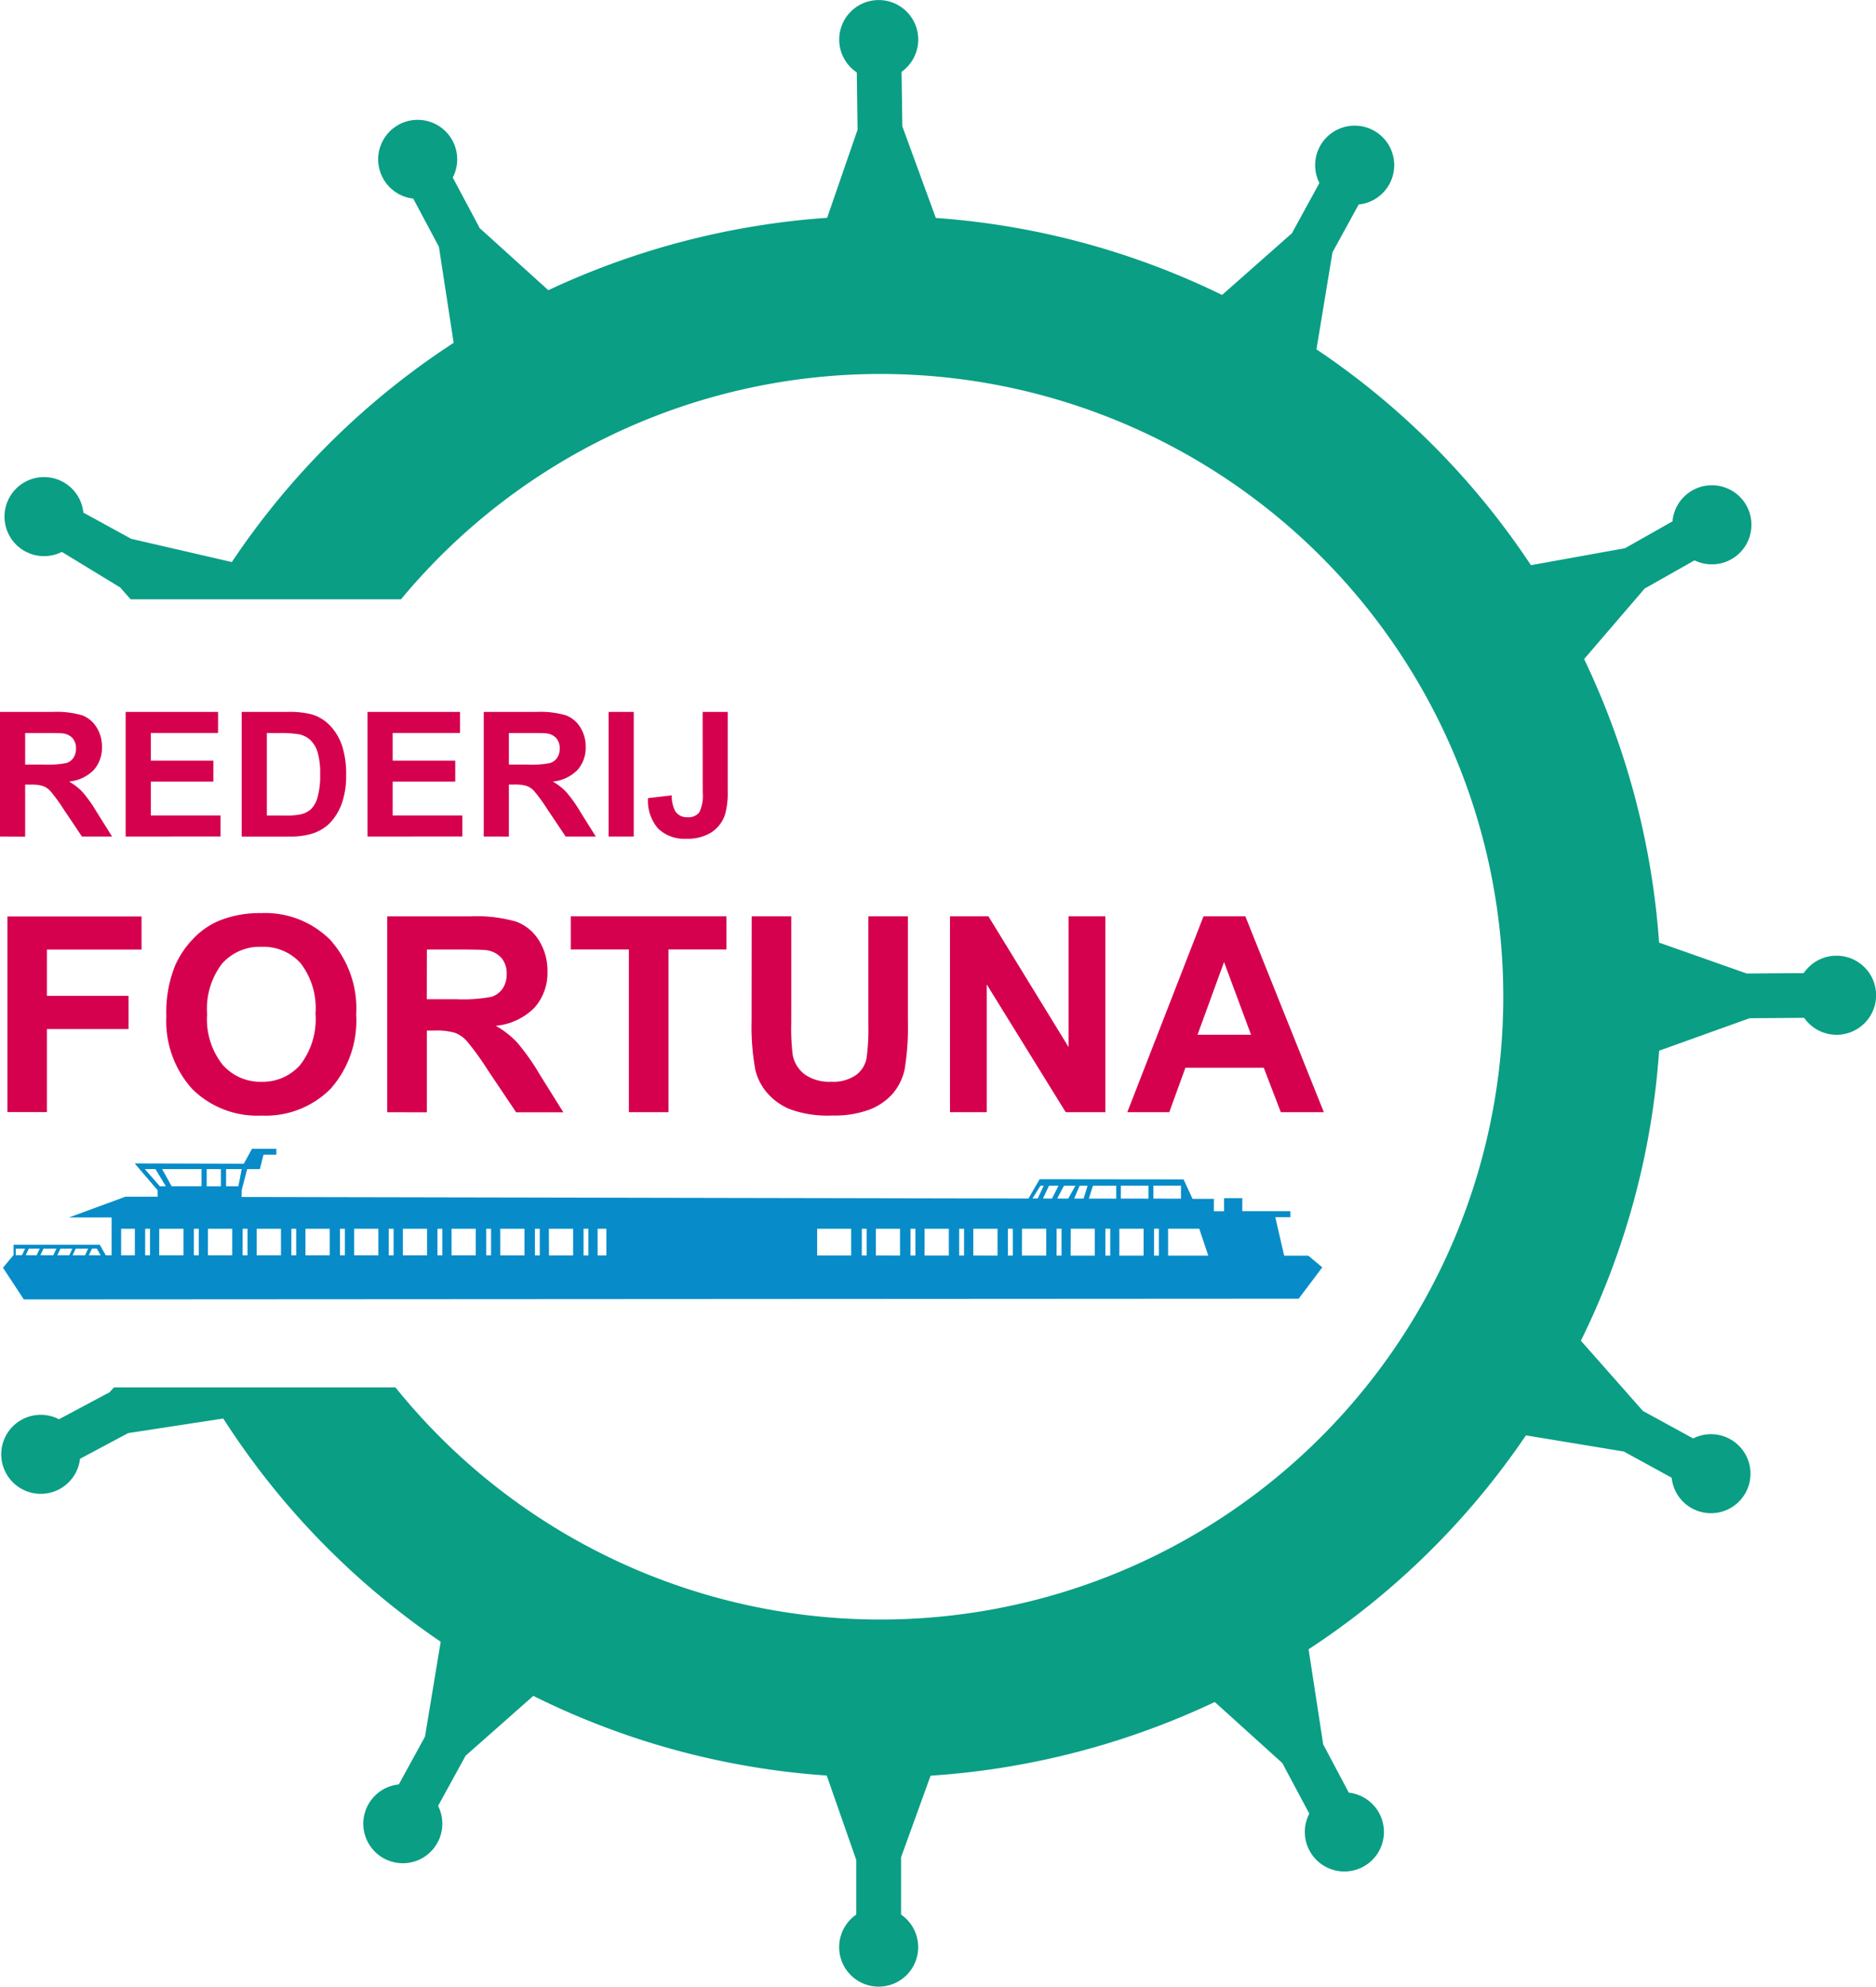 <?xml version="1.0" encoding="UTF-8"?>
<svg xmlns="http://www.w3.org/2000/svg" width="94.198" height="99.758" viewBox="0 0 94.198 99.758">
  <g id="Group_15333" data-name="Group 15333" transform="translate(-0.219 -0.014)">
    <path id="Path_2088" data-name="Path 2088" d="M.918,48.442h.47l-.155.328H.918Zm.656,0h.549l-.154.33H1.42Zm.58.329.158-.33h.65l-.158.332Zm1.01-.33h.6l-.158.332h-.6Zm.766,0,.625,0-.159.334H3.772Zm.657.332.162-.334H4.99l.191.336Zm1.623-1.328H6.9v1.33H6.209Zm1.208,0H7.66v1.33H7.416Zm.706,0H9.34v1.331H8.122Zm1.74,0h.244v1.331H9.862Zm.707,0h1.217v1.331H10.569Zm1.741,0h.244v1.331H12.31Zm.706,1.331V47.443h1.218v1.332Zm1.741-1.331H15v1.331h-.244Zm.707,1.332V47.443h1.217v1.332ZM17.2,47.443h.244v1.332H17.2Zm.709,1.332V47.443h1.217v1.334Zm1.737-1.332h.245v1.334h-.245Zm.71,0h1.216v1.334H20.357Zm1.737,0h.244v1.334h-.244Zm.707,0h1.217v1.336H22.8Zm1.74,0h.245v1.336h-.245Zm.706,0h1.217V48.78H25.247Zm1.742,1.338V47.443h.243v1.339Zm.7-1.338h1.217v1.339H27.694Zm1.741,0h.244v1.339h-.244Zm.707,0h.439v1.339h-.439Zm11.023,1.343V47.443h1.708v1.343ZM43.4,47.443h.244v1.343H43.4Zm.707,1.343V47.443H45.32v1.344Zm1.74-1.343h.244v1.344h-.244Zm.706,1.344V47.443h1.217v1.346Zm1.738-1.344h.245v1.346h-.245ZM49,48.788V47.443h1.216v1.348Zm1.737-1.346h.245v1.348h-.245Zm.707,0h1.218v1.348H51.44Zm1.74,0h.245v1.348H53.18Zm.707,0H55.1v1.35H53.887Zm1.741,1.35v-1.35h.243v1.351Zm.7-1.35H57.55v1.351H56.333Zm1.742,0h.244v1.351h-.244Zm.706,0h1.565l.454,1.352H58.781ZM52.37,45.284h.165l-.3.638H51.97Zm.129.641.3-.641h.478l-.324.642Zm.714,0,.338-.642h.577l-.361.644Zm1.125-.642h.4l-.2.645h-.474Zm.463.646.206-.646h1.169v.648Zm1.606,0v-.648h1.387v.65Zm1.634,0v-.65h1.387v.654ZM7.4,44.446h.533l.522.864h-.3Zm.868,0h1.979v.864h-1.5Zm2.239,0h.713v.865h-.713Zm.973,0h.784l-.167.864h-.617Zm1.3-1.016-.409.748-5.48-.015,1.154,1.351v.321l-1.622,0L3.594,46.875H5.731v1.9H5.438l-.3-.529h-.4l-.012-.007-.005.007H4.661l-.012-.007,0,.007H.81v.527H.8L.277,49.4l1.046,1.592,64.014-.037,1.186-1.574-.7-.585H64.609l-.446-1.933h.758v-.3H62.507v-.657h-.916v.658h-.512v-.622l-1.071,0-.449-.977-7.228-.009-.561.969-39.515-.078.008-.334.275-1.063h.638l.184-.727h.645V43.43Z" transform="translate(0.091 14.271)" fill="#078cc9"></path>
    <path id="Path_2089" data-name="Path 2089" d="M.445,34.646V44.47H2.428V40.3h4.1V38.634h-4.1V36.309H7.18V34.646Z" transform="translate(0.146 11.386)" fill="#d5004e"></path>
    <path id="Path_2090" data-name="Path 2090" d="M6.451,39.667A6.244,6.244,0,0,1,6.9,37.144,4.6,4.6,0,0,1,7.815,35.8a3.836,3.836,0,0,1,1.271-.886,5.414,5.414,0,0,1,2.12-.389,4.618,4.618,0,0,1,3.479,1.348,5.168,5.168,0,0,1,1.3,3.75A5.156,5.156,0,0,1,14.7,43.346a4.584,4.584,0,0,1-3.462,1.346,4.631,4.631,0,0,1-3.49-1.339,5.085,5.085,0,0,1-1.294-3.687M8.5,39.6a3.675,3.675,0,0,0,.772,2.532,2.514,2.514,0,0,0,1.96.864,2.5,2.5,0,0,0,1.949-.856,3.761,3.761,0,0,0,.761-2.567,3.7,3.7,0,0,0-.741-2.523,2.506,2.506,0,0,0-1.969-.832,2.525,2.525,0,0,0-1.979.841A3.719,3.719,0,0,0,8.5,39.6" transform="translate(2.119 11.339)" fill="#d5004e"></path>
    <path id="Path_2091" data-name="Path 2091" d="M14.8,44.483V34.647h4.179a7.159,7.159,0,0,1,2.292.264,2.257,2.257,0,0,1,1.144.943,2.828,2.828,0,0,1,.43,1.549,2.631,2.631,0,0,1-.651,1.829,3.125,3.125,0,0,1-1.946.909,4.624,4.624,0,0,1,1.063.825,11.155,11.155,0,0,1,1.132,1.6l1.2,1.92H21.272l-1.436-2.14A13.821,13.821,0,0,0,18.789,40.9a1.519,1.519,0,0,0-.6-.409,3.3,3.3,0,0,0-1-.11h-.4v4.106Zm1.986-5.677h1.469a7.647,7.647,0,0,0,1.785-.121,1.075,1.075,0,0,0,.557-.416,1.278,1.278,0,0,0,.2-.737,1.172,1.172,0,0,0-.266-.8,1.208,1.208,0,0,0-.747-.385c-.162-.023-.644-.035-1.451-.035H16.79Z" transform="translate(4.863 11.381)" fill="#d5004e"></path>
    <path id="Path_2092" data-name="Path 2092" d="M24.657,44.482V36.311H21.738V34.646h7.817v1.665H26.643v8.171Z" transform="translate(7.14 11.38)" fill="#d5004e"></path>
    <path id="Path_2093" data-name="Path 2093" d="M28.576,34.646h1.987v5.327a10.828,10.828,0,0,0,.074,1.643,1.588,1.588,0,0,0,.606.97,2.106,2.106,0,0,0,1.311.365,1.991,1.991,0,0,0,1.274-.345,1.361,1.361,0,0,0,.517-.849,10.77,10.77,0,0,0,.089-1.67V34.646h1.985v5.166a13.5,13.5,0,0,1-.159,2.5,2.777,2.777,0,0,1-.6,1.235,3,3,0,0,1-1.156.8,5.046,5.046,0,0,1-1.893.3,5.461,5.461,0,0,1-2.138-.325,3.041,3.041,0,0,1-1.15-.845,2.764,2.764,0,0,1-.558-1.091,12.009,12.009,0,0,1-.194-2.5Z" transform="translate(9.387 11.38)" fill="#d5004e"></path>
    <path id="Path_2094" data-name="Path 2094" d="M36.071,44.482V34.646H38l4.027,6.568V34.646h1.845v9.836H41.882l-3.965-6.414v6.414Z" transform="translate(11.849 11.38)" fill="#d5004e"></path>
    <path id="Path_2095" data-name="Path 2095" d="M52.642,44.482h-2.16l-.858-2.234H45.692l-.812,2.234H42.773L46.6,34.646h2.1Zm-3.656-3.891L47.631,36.94,46.3,40.591Z" transform="translate(14.05 11.38)" fill="#d5004e"></path>
    <path id="Path_2096" data-name="Path 2096" d="M.165,33.176V26.919h2.66a4.535,4.535,0,0,1,1.457.169,1.442,1.442,0,0,1,.728.6,1.8,1.8,0,0,1,.274.986,1.669,1.669,0,0,1-.414,1.164,1.994,1.994,0,0,1-1.238.579,2.922,2.922,0,0,1,.676.525,7.015,7.015,0,0,1,.72,1.016l.764,1.22H4.279l-.913-1.362A8.765,8.765,0,0,0,2.7,30.9a.976.976,0,0,0-.38-.26,2.1,2.1,0,0,0-.636-.07H1.428v2.612Zm1.263-3.611h.935A4.8,4.8,0,0,0,3.5,29.488a.677.677,0,0,0,.353-.264.816.816,0,0,0,.128-.469.758.758,0,0,0-.167-.511A.772.772,0,0,0,3.336,28q-.153-.022-.922-.021H1.428Z" transform="translate(0.054 8.842)" fill="#d5004e"></path>
    <path id="Path_2097" data-name="Path 2097" d="M4.914,33.177V26.919h4.64v1.059H6.177v1.388H9.319v1.053H6.177v1.7h3.5v1.055Z" transform="translate(1.614 8.842)" fill="#d5004e"></path>
    <path id="Path_2098" data-name="Path 2098" d="M9.3,26.919h2.309a4.516,4.516,0,0,1,1.192.12,2.1,2.1,0,0,1,.943.577,2.74,2.74,0,0,1,.6,1.014,4.611,4.611,0,0,1,.2,1.479,4.1,4.1,0,0,1-.193,1.332,2.749,2.749,0,0,1-.67,1.105,2.217,2.217,0,0,1-.889.5,3.827,3.827,0,0,1-1.117.133H9.3Zm1.263,1.059v4.145h.943a3.43,3.43,0,0,0,.764-.06,1.163,1.163,0,0,0,.51-.26,1.32,1.32,0,0,0,.331-.6,4.035,4.035,0,0,0,.129-1.145,3.707,3.707,0,0,0-.129-1.115,1.42,1.42,0,0,0-.359-.606,1.193,1.193,0,0,0-.585-.295,5.722,5.722,0,0,0-1.036-.06Z" transform="translate(3.055 8.842)" fill="#d5004e"></path>
    <path id="Path_2099" data-name="Path 2099" d="M14.055,33.177V26.919H18.7v1.059H15.319v1.388h3.142v1.053H15.319v1.7h3.5v1.055Z" transform="translate(4.617 8.842)" fill="#d5004e"></path>
    <path id="Path_2100" data-name="Path 2100" d="M18.448,33.176V26.919h2.66a4.535,4.535,0,0,1,1.457.169,1.442,1.442,0,0,1,.728.6,1.8,1.8,0,0,1,.274.986,1.669,1.669,0,0,1-.414,1.164,1.994,1.994,0,0,1-1.238.579,2.922,2.922,0,0,1,.676.525,7.016,7.016,0,0,1,.72,1.016l.764,1.22H22.562l-.913-1.362a8.766,8.766,0,0,0-.666-.919.976.976,0,0,0-.38-.26,2.1,2.1,0,0,0-.636-.07h-.256v2.612Zm1.263-3.611h.935a4.8,4.8,0,0,0,1.136-.077.677.677,0,0,0,.353-.264.816.816,0,0,0,.128-.469.758.758,0,0,0-.167-.511A.772.772,0,0,0,21.619,28q-.153-.022-.922-.021h-.986Z" transform="translate(6.06 8.842)" fill="#d5004e"></path>
    <rect id="Rectangle_7433" data-name="Rectangle 7433" width="1.263" height="6.258" transform="translate(30.778 35.761)" fill="#d5004e"></rect>
    <path id="Path_2101" data-name="Path 2101" d="M27.4,26.919h1.259V30.88a4.023,4.023,0,0,1-.137,1.2,1.691,1.691,0,0,1-.666.877,2.212,2.212,0,0,1-1.273.331,1.888,1.888,0,0,1-1.425-.518,2.126,2.126,0,0,1-.5-1.522l1.19-.137a1.679,1.679,0,0,0,.158.76.678.678,0,0,0,.623.337.69.69,0,0,0,.6-.24,1.9,1.9,0,0,0,.175-1Z" transform="translate(8.1 8.842)" fill="#d5004e"></path>
    <path id="Path_2102" data-name="Path 2102" d="M92.349,48a1.982,1.982,0,0,0-1.629.873l-2.844.021V48.9l-4.42-1.557a39.394,39.394,0,0,0-3.764-14.239l3.063-3.568.007.011,2.474-1.4a1.986,1.986,0,1,0-1.107-1.957l-2.383,1.348-4.725.852A38.95,38.95,0,0,0,66.252,17.551l.805-4.872,1.315-2.4A1.985,1.985,0,1,0,66.4,9.2l-1.366,2.495.011.005-3.531,3.121a39.017,39.017,0,0,0-14.375-3.867l-1.681-4.6-.039-2.738a1.984,1.984,0,1,0-2.248.031L43.21,6.49h.012l-1.54,4.457a39.418,39.418,0,0,0-14,3.635L24.21,11.441l.012-.005L22.884,8.925A1.984,1.984,0,1,0,20.9,9.983L22.188,12.4l.741,4.825A38.941,38.941,0,0,0,11.791,28.233L6.736,27.065l-2.4-1.315a1.985,1.985,0,1,0-1.08,1.973l2.893,1.763.005-.011.554.628H20.286a31.272,31.272,0,1,1-.28,39.573H5.873l-.247.272-.005-.011L3.111,71.276a1.984,1.984,0,1,0,1.057,1.985l2.416-1.289,4.777-.733A38.935,38.935,0,0,0,22.278,82.447l-.788,4.765-1.314,2.4a1.984,1.984,0,1,0,1.971,1.079L23.514,88.2l-.011-.005,3.426-3.029a38.993,38.993,0,0,0,14.733,4l1.484,4.244v2.738a1.984,1.984,0,1,0,2.248,0V93.306h-.012l1.495-4.132a39.418,39.418,0,0,0,14.27-3.7l3.419,3.091-.011.007,1.338,2.509a1.986,1.986,0,1,0,1.983-1.056L66.59,87.6l-.733-4.773A38.93,38.93,0,0,0,76.77,72.085l4.918.812,2.4,1.315a1.984,1.984,0,1,0,1.079-1.973l-2.494-1.364-.007.009L79.53,67.333a39.012,39.012,0,0,0,3.928-14.564L88,51.139l2.739-.02A1.985,1.985,0,1,0,92.349,48" transform="translate(0.069 0.004)" fill="#0a9e85"></path>
  </g>
</svg>
